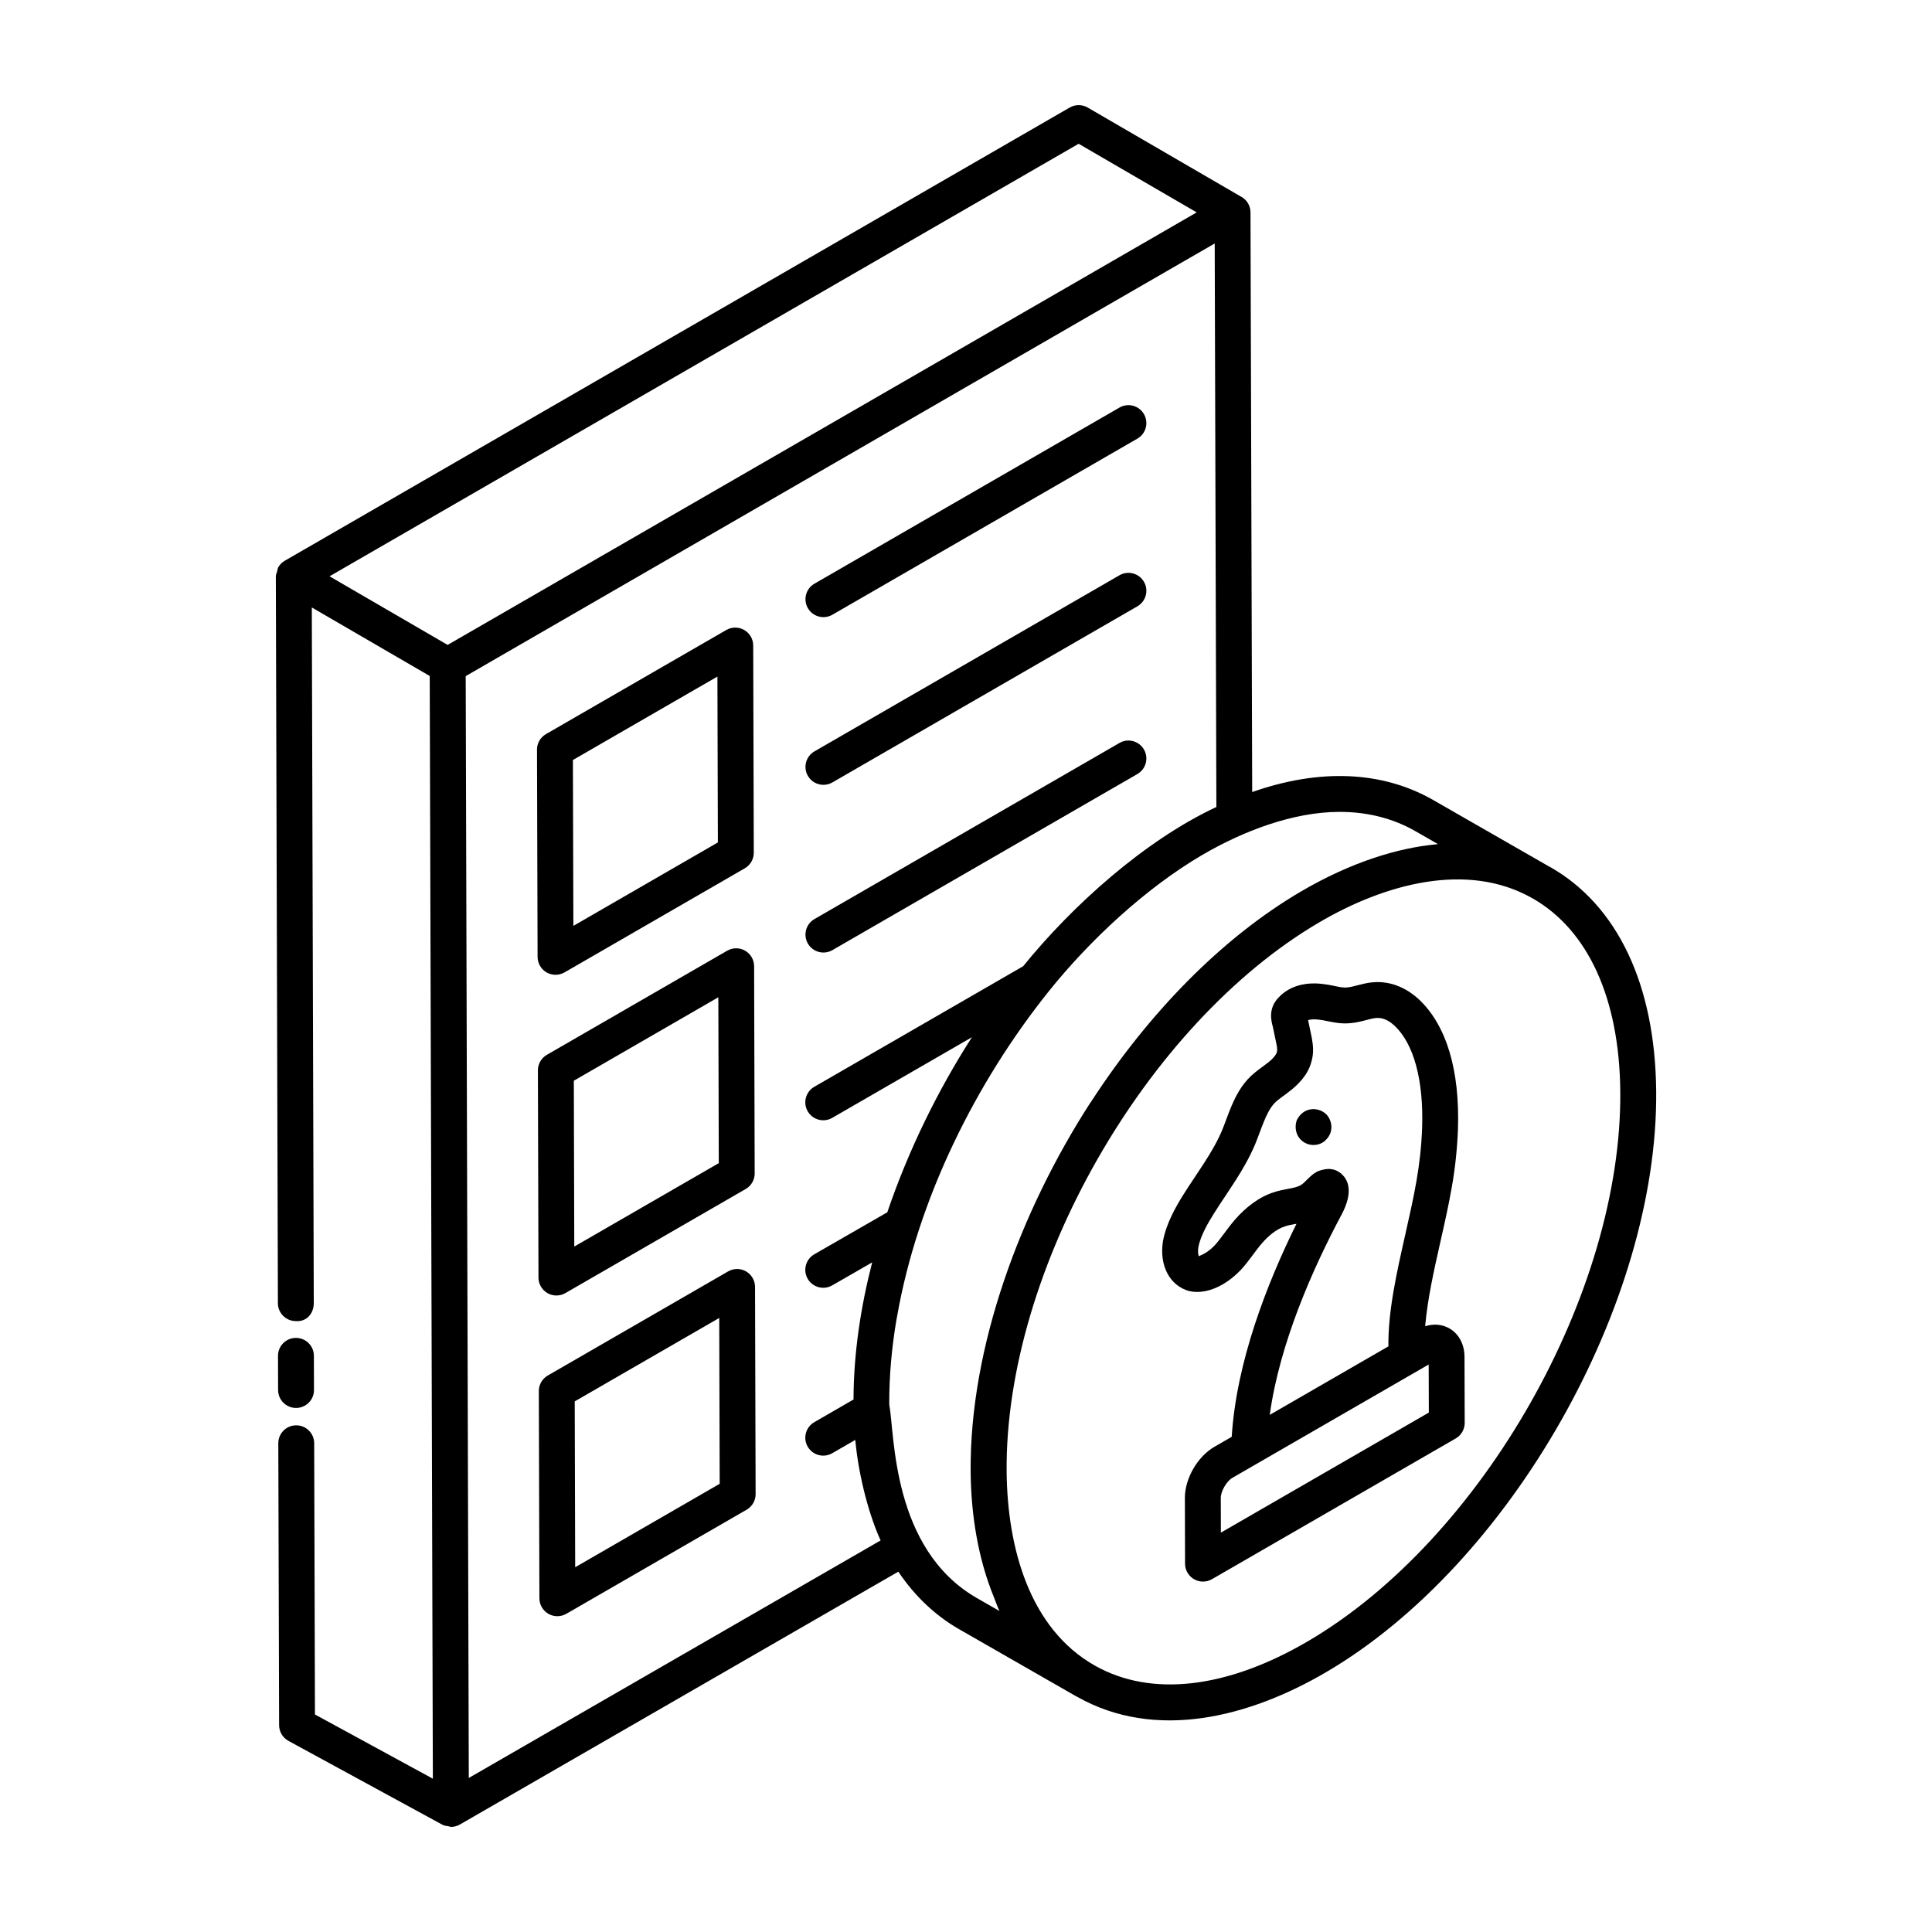 <?xml version="1.0" encoding="UTF-8"?>
<!-- Uploaded to: ICON Repo, www.iconrepo.com, Generator: ICON Repo Mixer Tools -->
<svg fill="#000000" width="800px" height="800px" version="1.1" viewBox="144 144 512 512" xmlns="http://www.w3.org/2000/svg">
 <g>
  <path d="m220.44 605.35 40.766 22.203c0.523 0.289 1.109 0.355 1.684 0.43 0.211 0.027 0.402 0.164 0.617 0.164 0.82 0 1.637-0.215 2.375-0.637l116.18-67.004c4.297 6.379 9.672 11.551 16.109 15.246l31.047 17.801c0.008 0.004 0.023 0.016 0.031 0.02h0.004c0.043 0.023 0.09 0.012 0.129 0.035 0.027 0.016 0.051 0.039 0.078 0.055 20.742 11.746 45.527 5.473 66.031-6.555 48.75-28.586 87.961-97.676 87.414-154.01-0.27-28.152-10.266-49.234-28.156-59.363-0.07-0.039-0.148-0.062-0.219-0.102l-30.719-17.621c-13.512-7.734-30.117-8.387-47.969-2.117l-0.449-153.62c-0.004-1.695-0.914-3.258-2.383-4.109-0.02-0.012-0.043-0.004-0.062-0.016l-40.695-23.648c-1.484-0.859-3.301-0.859-4.766-0.008l-208.01 120.1c-0.734 0.426-1.328 1.031-1.738 1.742-0.195 0.34-0.195 0.75-0.305 1.129-0.117 0.414-0.332 0.797-0.336 1.242 0 0.004 0.004 0.004 0.004 0.008 0 0.004-0.004 0.004-0.004 0.008l0.547 192.64c0.008 2.617 2.137 4.738 4.754 4.738 2.977 0.223 4.762-2.137 4.754-4.766l-0.52-184.35 31.25 18.156 0.828 292.23-31.246-17.02-0.203-71.891c-0.008-2.621-2.137-4.738-4.754-4.738h-0.016c-2.621 0.008-4.75 2.141-4.738 4.766l0.215 74.707c0 1.73 0.953 3.324 2.477 4.156zm352.95-172.16c0.52 53.293-36.59 118.66-82.715 145.72-21.531 12.625-41.617 14.926-56.539 6.481-17.367-9.836-23.172-31.297-23.367-51.344-0.52-53.469 36.98-118.71 82.789-145.58 17.281-10.156 39.219-16.297 56.559-6.406l0.043 0.023c0.008 0.004 0.016 0.004 0.023 0.008 14.73 8.426 22.973 26.559 23.207 51.102zm-54.309-68.93 5.969 3.426c-0.176 0.016-0.359 0.066-0.531 0.082-9.953 0.934-22.371 4.641-35.758 12.492-21.129 12.391-40.453 32.379-55.547 55.613-0.152 0.234-0.32 0.453-0.473 0.688-18.129 28.176-31.809 64.199-31.512 97.574 0.125 11.164 1.879 22.719 6.242 33.332 0.449 1.098 0.828 2.262 1.328 3.312 0.023 0.047 0.039 0.105 0.062 0.152l-5.969-3.422c-22.68-13.031-21.75-43.496-23.227-51.281-0.047-7.484 0.645-14.996 1.867-22.277 0.059-0.344 0.137-0.691 0.195-1.035 5.445-31.082 20.812-62.012 40.234-86.238 10.832-13.516 25.668-27.309 40.535-36.043 0.059-0.035 0.113-0.062 0.172-0.094 10.719-6.269 24.023-11.383 36.344-11.383 7.348 0.004 14.121 1.691 20.066 5.102zm-103.97 35.82-55.32 31.934c-2.273 1.312-3.055 4.219-1.742 6.492 1.328 2.289 4.242 3.043 6.492 1.742l37.031-21.375c-8.992 13.977-16.828 29.918-22.402 46.32-0.008 0.027-0.02 0.051-0.027 0.078l-19.348 11.129c-2.273 1.309-3.059 4.215-1.75 6.492 1.316 2.277 4.215 3.051 6.492 1.75l10.598-6.098c-3.027 11.758-4.91 24-4.945 36.336l-10.398 6.012c-2.273 1.312-3.055 4.223-1.742 6.492 0.883 1.527 2.481 2.375 4.121 2.375 0.809 0 1.625-0.203 2.371-0.637l6.113-3.531c0.992 10.602 4.043 20.855 6.719 26.637l-109.14 62.949-0.82-292 168.57-97.379 29.926-17.277 0.441 149.34c-19.059 8.906-38.191 26.141-51.23 42.223zm14.734-217.98 31.289 18.184-26.789 15.48-171.72 99.145-31.297-18.184z"/>
  <path d="m222.47 517.12c2.629-0.008 4.75-2.144 4.738-4.766l-0.027-9.059c-0.008-2.621-2.137-4.738-4.754-4.738h-0.016c-2.629 0.008-4.75 2.144-4.738 4.766l0.027 9.059c0.008 2.621 2.137 4.738 4.754 4.738h0.016z"/>
  <path d="m440.67 252.01-80.832 46.672c-2.273 1.312-3.055 4.219-1.742 6.492 0.883 1.527 2.481 2.375 4.121 2.375 0.809 0 1.625-0.203 2.371-0.637l80.832-46.672c2.273-1.312 3.055-4.219 1.742-6.492-1.316-2.281-4.238-3.055-6.492-1.738z"/>
  <path d="m440.67 296.45-80.832 46.672c-2.273 1.312-3.055 4.219-1.742 6.492 0.883 1.527 2.481 2.375 4.121 2.375 0.809 0 1.625-0.203 2.371-0.637l80.832-46.672c2.273-1.312 3.055-4.219 1.742-6.492-1.316-2.277-4.238-3.059-6.492-1.738z"/>
  <path d="m440.67 340.89-80.832 46.672c-2.273 1.312-3.055 4.219-1.742 6.492 1.316 2.281 4.231 3.047 6.492 1.742l80.832-46.672c2.273-1.312 3.055-4.219 1.742-6.492-1.316-2.281-4.238-3.062-6.492-1.742z"/>
  <path d="m288.85 401.7c1.445 0.832 3.262 0.852 4.75-0.004l47.785-27.59c1.477-0.855 2.383-2.426 2.375-4.133l-0.152-54.914c-0.004-1.695-0.914-3.258-2.383-4.109-1.473-0.844-3.285-0.84-4.75 0.004l-47.789 27.59c-1.477 0.855-2.383 2.426-2.375 4.133l0.156 54.914c0.008 1.695 0.914 3.262 2.383 4.109zm45.273-78.402 0.121 43.957-38.293 22.109-0.125-43.957z"/>
  <path d="m291.46 487.32c0.82 0 1.645-0.215 2.375-0.637l47.789-27.59c1.477-0.855 2.383-2.426 2.375-4.133l-0.152-54.91c-0.004-1.695-0.914-3.258-2.383-4.109-1.473-0.848-3.285-0.836-4.75 0.004l-47.789 27.594c-1.477 0.855-2.383 2.426-2.375 4.133l0.152 54.91c0.012 2.586 2.106 4.738 4.758 4.738zm42.906-79.035 0.121 43.957-38.297 22.109-0.121-43.949z"/>
  <path d="m341.71 480.93c-1.465-0.848-3.281-0.836-4.75 0.004l-47.789 27.59c-1.477 0.855-2.383 2.426-2.375 4.133l0.152 54.914c0.004 1.695 0.914 3.258 2.383 4.109 1.445 0.832 3.262 0.852 4.75-0.004l47.789-27.594c1.477-0.855 2.383-2.426 2.375-4.133l-0.152-54.91c-0.008-1.695-0.918-3.258-2.383-4.109zm-45.281 78.406-0.121-43.957 38.297-22.109 0.121 43.949z"/>
  <path d="m528.12 496.05c-1.922-1.105-4.18-1.293-6.434-0.586 0.586-6.965 2.289-14.652 3.988-22.176 1.109-4.898 2.215-9.797 3.043-14.559 0.902-5.027 1.461-10.242 1.656-15.531 0.512-15.637-3.059-27.504-10.355-34.359-4.766-4.371-9.527-4.836-12.605-4.484-1.203 0.133-2.461 0.445-3.719 0.77-0.867 0.227-1.734 0.477-2.684 0.551-0.977 0.133-2.039-0.117-3.379-0.391-1.039-0.207-2.086-0.414-3.004-0.508-2.422-0.32-5.992-0.324-9.219 1.535-0.961 0.551-1.824 1.242-2.426 1.895-3.051 2.984-2.062 6.481-1.648 7.981l0.988 4.758c0.168 0.996 0.207 1.383 0.027 1.965-0.164 0.582-0.93 1.625-2.371 2.731l-1.438 1.086c-1.34 0.977-2.656 1.965-3.902 3.32-3.719 4.098-5.129 9.547-6.82 13.609-2.461 5.812-6.621 11.227-10.152 16.848-2.098 3.336-4.609 7.746-5.465 12.402-1.031 6.379 1.727 11.797 6.93 13.238 2.738 0.625 5.816 0.004 8.902-1.773 1.637-0.945 3.258-2.234 4.734-3.769 2.188-2.352 3.875-5.07 5.691-7.16 1.613-1.852 3.785-3.738 6.121-4.461 0.816-0.273 1.637-0.414 2.449-0.566 0.18-0.031 0.367-0.07 0.559-0.102-7.879 15.91-15.934 36.676-17.168 56.453l-4.594 2.652c-4.473 2.586-7.836 8.414-7.82 13.562l0.047 17.418c0.008 2.609 2.133 4.738 4.754 4.738 0.82 0 1.645-0.215 2.375-0.637l64.605-37.301c1.477-0.855 2.383-2.426 2.375-4.133l-0.051-17.414c-0.004-3.371-1.461-6.144-3.992-7.602zm-28.613-30.113c1.438-2.684 2.812-6.488 1.168-9.402-0.914-1.629-2.586-2.66-4.172-2.731-0.961-0.113-2.777 0.289-3.684 0.812-1.055 0.602-1.848 1.41-3.074 2.637-0.344 0.344-0.691 0.613-1.059 0.828-0.906 0.523-2.004 0.73-3.387 0.988-1.242 0.23-2.488 0.477-3.621 0.859-4 1.23-7.625 4.098-10.387 7.281-0.969 1.113-1.879 2.328-2.785 3.543-0.883 1.184-1.75 2.363-2.637 3.32-0.816 0.848-1.707 1.562-2.582 2.07-0.82 0.473-1.438 0.648-1.57 0.805-0.148-0.355-0.344-1.176-0.145-2.422 0.551-2.992 2.629-6.551 4.144-8.953 3.625-5.785 7.973-11.391 10.871-18.238 1.727-4.184 2.867-8.445 5.062-10.871 1.113-1.199 2.648-2.086 4.199-3.348 2.031-1.551 4.668-4.137 5.613-7.481 0.832-2.641 0.477-4.793 0.176-6.609l-0.969-4.633c-0.004-0.016-0.008-0.031-0.008-0.051 0.711-0.219 1.703-0.262 2.859-0.117 0.758 0.074 1.484 0.23 2.215 0.379 1.695 0.348 3.793 0.781 6.113 0.543 1.371-0.102 2.809-0.449 4.238-0.82 0.809-0.207 1.605-0.438 2.41-0.523 1.09-0.125 2.809-0.066 5.059 2.004 5.129 4.824 7.734 14.441 7.324 27.066-0.383 10.219-2.106 17.805-4.473 28.328-2.254 9.988-4.582 20.289-4.465 29.598-0.965 0.555-32.414 18.715-31.449 18.156 2.656-19.16 11.512-38.969 19.012-53.02zm-31.965 84.227-0.023-9.215c-0.004-1.746 1.547-4.422 3.066-5.301 12.461-7.195-24.027 13.871 52.031-30.039l0.039 12.738z"/>
  <path d="m495.44 439.26c-2.129-1.98-6-1.996-7.793 1.617-0.645 1.93-0.176 3.91 1.043 5.133 2.027 2.027 5.148 1.773 6.75 0 2.176-2.188 1.504-5.242 0-6.75z"/>
 </g>
</svg>